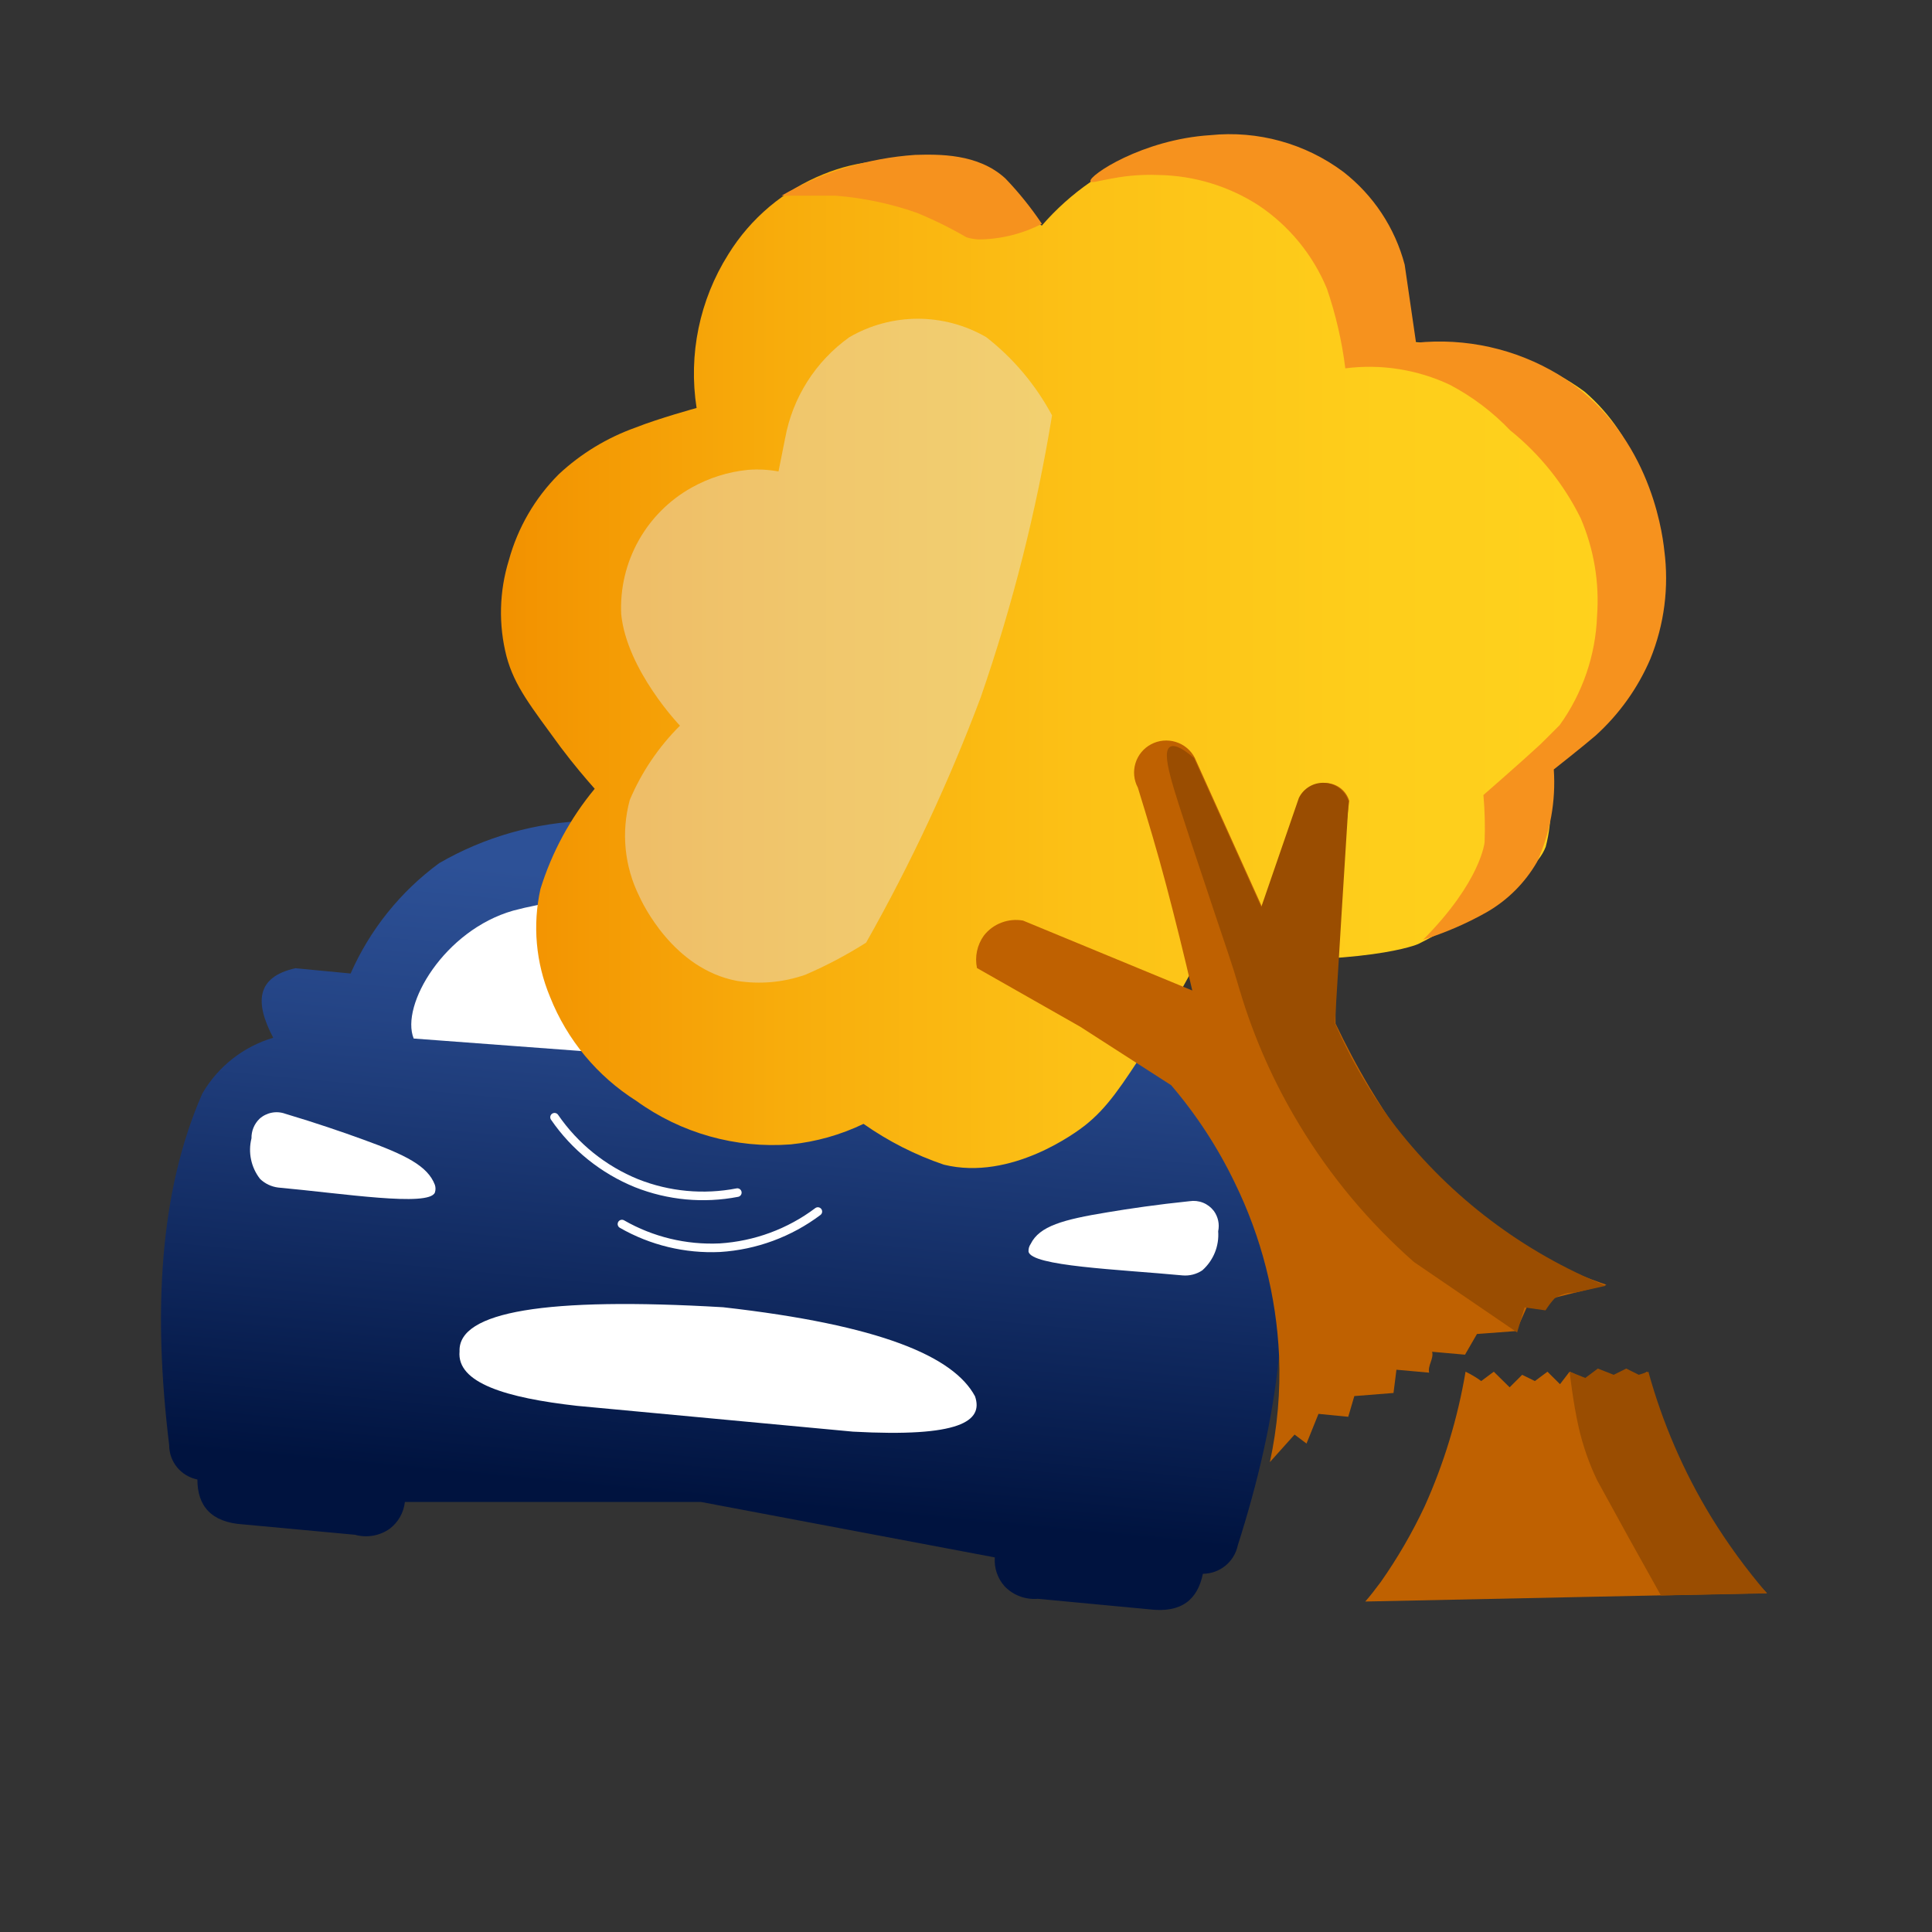 <svg width="72" height="72" viewBox="0 0 72 72" fill="none" xmlns="http://www.w3.org/2000/svg">
<rect x="0" y="0" width="72" height="72" fill="#333333" stroke="none"/>
<path d="M47.354 44.496C46.976 43.404 46.192 42.497 45.163 41.964C46.084 40.799 46.164 39.846 44.835 39.264L42.754 39.067C42.353 37.329 41.499 35.728 40.279 34.424C38.797 33.144 37.017 32.254 35.102 31.833C33.005 31.24 30.847 30.884 28.669 30.771C26.448 30.447 24.195 30.386 21.959 30.589C19.992 30.639 18.068 31.182 16.366 32.168C14.924 33.227 13.786 34.645 13.066 36.28L11.007 36.083C9.547 36.411 9.488 37.357 10.182 38.674C9.066 39.005 8.12 39.75 7.539 40.755C5.94 44.394 5.699 48.892 6.305 53.855C6.304 54.157 6.409 54.45 6.6 54.683C6.792 54.917 7.059 55.077 7.356 55.136C7.356 56.118 7.867 56.737 9.065 56.81L13.227 57.196C13.447 57.257 13.677 57.269 13.902 57.23C14.127 57.191 14.341 57.102 14.526 56.97C14.683 56.85 14.813 56.7 14.91 56.529C15.007 56.357 15.067 56.168 15.089 55.973H26.121L37.074 58.04C37.059 58.234 37.083 58.43 37.146 58.615C37.209 58.8 37.308 58.971 37.439 59.117C37.597 59.282 37.791 59.41 38.006 59.49C38.221 59.571 38.451 59.602 38.68 59.583L42.834 59.975C44.032 60.121 44.63 59.612 44.828 58.651C45.133 58.649 45.428 58.544 45.664 58.352C45.901 58.16 46.064 57.893 46.127 57.596C47.646 52.836 48.245 48.39 47.354 44.496Z" fill="url(#paint0_linear_3176_6732)"/>
<path d="M13.548 42.473C12.767 42.189 11.774 41.847 10.627 41.505C10.466 41.447 10.291 41.434 10.123 41.468C9.955 41.501 9.798 41.579 9.671 41.694C9.574 41.788 9.497 41.902 9.445 42.027C9.394 42.152 9.369 42.287 9.372 42.422C9.306 42.682 9.301 42.953 9.357 43.216C9.412 43.478 9.527 43.724 9.693 43.936C9.876 44.112 10.112 44.224 10.365 44.256C12.76 44.474 15.979 44.984 16.206 44.445C16.238 44.351 16.238 44.248 16.206 44.154C15.936 43.448 15.118 43.041 13.548 42.473Z" fill="white"/>
<path d="M45.237 45.129C45.133 44.993 44.994 44.886 44.835 44.822C44.675 44.758 44.502 44.739 44.332 44.765C43.127 44.889 42.09 45.042 41.265 45.18C39.622 45.45 38.739 45.69 38.41 46.359C38.352 46.442 38.324 46.542 38.33 46.643C38.432 47.189 41.681 47.305 44.076 47.531C44.334 47.552 44.592 47.486 44.806 47.342C45.011 47.161 45.17 46.935 45.273 46.683C45.376 46.43 45.418 46.158 45.398 45.886C45.425 45.756 45.426 45.621 45.398 45.491C45.37 45.36 45.315 45.237 45.237 45.129Z" fill="white"/>
<path d="M26.946 48.717C20.341 48.329 17.067 48.877 17.126 50.362C17.016 51.541 18.863 52.094 21.507 52.392L31.787 53.353C35.767 53.571 36.657 52.967 36.336 52.036C35.54 50.551 32.817 49.379 26.946 48.717Z" fill="white"/>
<path d="M27.8 39.627L40.139 41.01C40.607 39.555 39.643 36.796 37.044 35.494C35.525 34.73 32.561 34.038 28.384 33.405C24.507 33.194 21.36 33.34 19.126 33.936C16.563 34.664 14.913 37.459 15.417 38.703L27.8 39.627Z" fill="white"/>
<path d="M30.479 45.151C29.421 45.947 28.151 46.415 26.828 46.498C25.552 46.558 24.285 46.252 23.178 45.617" stroke="white" stroke-width="0.32" stroke-linecap="round" stroke-linejoin="round"/>
<path d="M20.666 41.636C21.422 42.737 22.486 43.592 23.725 44.096C24.917 44.568 26.22 44.689 27.478 44.445" stroke="white" stroke-width="0.32" stroke-linecap="round" stroke-linejoin="round"/>
<path d="M61.532 51.999C61.473 51.715 61.422 51.424 61.371 51.119C61.133 51.308 60.859 51.447 60.565 51.528C60.271 51.608 59.964 51.627 59.663 51.584C59.263 51.456 58.873 51.3 58.494 51.119L58.137 51.584L57.669 51.119L57.202 51.468L56.727 51.235L56.26 51.701L55.669 51.119L55.201 51.468C55.018 51.334 54.822 51.217 54.617 51.119C54.325 52.851 53.813 54.538 53.091 56.14C52.629 57.124 52.081 58.067 51.456 58.957C51.251 59.233 51.054 59.488 50.879 59.684L65.847 59.371C64.653 58.165 63.644 56.789 62.853 55.289C62.298 54.242 61.855 53.139 61.532 51.999Z" fill="#BF6101"/>
<path d="M61.073 51.235L60.605 51.002L60.138 51.235L59.547 51.002L59.079 51.352L58.495 51.119C58.495 51.119 58.627 52.298 58.831 53.185C58.986 53.866 59.216 54.528 59.517 55.158C60.311 56.613 61.104 58.047 61.898 59.459L65.848 59.379C65.08 58.484 64.384 57.53 63.767 56.526C62.74 54.84 61.954 53.02 61.43 51.119L61.073 51.235Z" fill="#9A4D01"/>
<path d="M44.674 35.705C44.674 35.705 43.703 37.539 42.812 38.907C41.783 40.493 41.272 41.279 40.425 41.949C40.147 42.167 37.694 44.023 35.175 43.404C34.109 43.042 33.101 42.53 32.181 41.883C31.329 42.293 30.413 42.551 29.472 42.648C27.42 42.806 25.377 42.231 23.712 41.025C22.257 40.105 21.132 38.75 20.499 37.153C19.968 35.88 19.843 34.475 20.141 33.129C20.564 31.764 21.251 30.496 22.163 29.395C21.842 29.031 21.39 28.507 20.893 27.845C19.769 26.302 19.177 25.574 18.878 24.468C18.573 23.285 18.604 22.04 18.965 20.873C19.297 19.663 19.938 18.559 20.827 17.671C21.652 16.902 22.626 16.311 23.69 15.932C24.551 15.59 25.96 15.204 25.96 15.204C25.649 13.215 26.069 11.181 27.143 9.476C27.974 8.131 29.215 7.086 30.684 6.493C31.963 5.969 33.371 5.844 34.722 6.136C34.722 6.136 35.569 6.34 38.826 8.407C39.358 7.792 39.967 7.247 40.636 6.784C41.875 5.848 43.363 5.296 44.915 5.197C46.535 5.134 48.129 5.621 49.435 6.58C50.399 7.324 51.154 8.304 51.625 9.426C52.038 10.496 52.329 11.609 52.494 12.744C53.204 12.759 53.912 12.829 54.611 12.955C56.219 13.075 57.761 13.645 59.058 14.6C60.023 15.433 60.746 16.509 61.154 17.715C61.799 19.332 61.964 21.101 61.628 22.809C61.437 24.074 60.918 25.268 60.124 26.273C59.312 27.069 58.446 27.808 57.532 28.485C57.843 29.482 57.868 30.546 57.605 31.557C57.349 32.219 56.685 32.699 55.364 33.631C54.576 34.223 53.735 34.742 52.852 35.181C52.852 35.181 51.026 36.01 44.674 35.727V35.705Z" fill="url(#paint1_linear_3176_6732)"/>
<path d="M29.124 7.293C29.124 7.293 30.219 7.293 31.146 7.293C32.172 7.375 33.184 7.587 34.155 7.926C34.796 8.188 35.418 8.495 36.017 8.843C36.164 8.888 36.316 8.915 36.469 8.923C37.291 8.917 38.099 8.718 38.828 8.341C38.425 7.74 37.971 7.175 37.47 6.653C36.447 5.707 34.958 5.75 34.104 5.772C32.349 5.893 30.645 6.413 29.124 7.293Z" fill="#F6921E"/>
<path d="M40.637 6.755C40.688 6.9 41.63 6.456 43.185 6.522C44.508 6.545 45.799 6.939 46.909 7.657C48.044 8.418 48.928 9.497 49.45 10.757C49.78 11.721 50.01 12.716 50.136 13.727C51.465 13.556 52.815 13.769 54.028 14.338C54.865 14.778 55.624 15.35 56.276 16.034C57.381 16.922 58.278 18.04 58.905 19.308C59.399 20.455 59.61 21.703 59.518 22.947C59.466 24.413 58.981 25.831 58.124 27.023C57.81 27.343 57.394 27.75 57.394 27.75C56.663 28.427 55.283 29.628 55.283 29.628C55.334 30.211 55.349 30.797 55.327 31.382C55.327 31.382 55.203 32.837 53.035 35.021C53.854 34.764 54.645 34.423 55.393 34.002C56.18 33.552 56.833 32.901 57.284 32.117C57.773 31.038 57.986 29.856 57.905 28.675C57.905 28.675 59.015 27.801 59.46 27.416C60.34 26.62 61.038 25.645 61.504 24.556C62.025 23.274 62.203 21.88 62.023 20.509C61.935 19.687 61.402 15.99 58.08 13.959C56.487 12.998 54.624 12.582 52.772 12.773L52.348 9.862C51.986 8.492 51.184 7.277 50.063 6.405C48.642 5.344 46.872 4.856 45.105 5.037C42.572 5.197 40.564 6.544 40.637 6.755Z" fill="#F6921E"/>
<g style="mix-blend-mode:soft-light" opacity="0.44">
<path d="M29.013 17.569C28.635 17.501 28.25 17.481 27.866 17.511C27.13 17.585 26.416 17.811 25.771 18.173C24.94 18.639 24.255 19.326 23.792 20.158C23.329 20.989 23.107 21.932 23.15 22.882C23.354 24.97 25.34 27.044 25.34 27.044C24.544 27.837 23.909 28.776 23.471 29.81C23.145 31.009 23.27 32.284 23.822 33.398C23.946 33.667 25.092 36.112 27.472 36.556C28.328 36.691 29.204 36.611 30.02 36.323C30.803 35.985 31.557 35.586 32.277 35.13C33.936 32.198 35.364 29.142 36.548 25.989C37.733 22.568 38.623 19.053 39.206 15.48C38.603 14.35 37.77 13.359 36.76 12.569C35.984 12.117 35.102 11.879 34.204 11.879C33.306 11.879 32.424 12.117 31.649 12.569C30.395 13.466 29.539 14.812 29.261 16.325L29.013 17.569Z" fill="#E6E6E6"/>
</g>
<path d="M36.409 36.076L40.25 38.259L43.645 40.442C44.59 41.548 45.388 42.771 46.018 44.081C47.005 46.098 47.567 48.295 47.668 50.536C47.721 51.863 47.606 53.191 47.325 54.488L48.245 53.462L48.69 53.797L49.136 52.691L50.245 52.8L50.472 52.028L51.932 51.912L52.041 51.046L53.261 51.155C53.195 50.9 53.443 50.631 53.37 50.376L54.597 50.485L55.042 49.714L56.503 49.605L56.948 48.608L59.869 47.88C58.343 47.365 56.901 46.63 55.59 45.697C54.675 45.046 53.831 44.302 53.071 43.477C52.341 42.55 51.671 41.577 51.063 40.566C50.559 39.722 50.136 38.907 49.771 38.143C49.771 36.993 49.771 35.792 49.866 34.504C49.953 32.859 50.099 31.302 50.282 29.846C50.231 29.675 50.132 29.521 49.996 29.405C49.86 29.288 49.693 29.214 49.516 29.19C49.338 29.166 49.157 29.194 48.995 29.27C48.833 29.347 48.697 29.468 48.602 29.621L47.025 33.783L44.521 28.231C44.372 27.951 44.117 27.741 43.813 27.649C43.509 27.556 43.181 27.587 42.9 27.736C42.619 27.884 42.409 28.138 42.316 28.441C42.223 28.744 42.254 29.072 42.404 29.351C42.769 30.53 43.134 31.746 43.462 32.99C43.791 34.235 44.141 35.647 44.433 36.913L38.125 34.307C37.853 34.259 37.574 34.286 37.316 34.385C37.059 34.483 36.834 34.65 36.665 34.868C36.541 35.041 36.454 35.237 36.41 35.445C36.366 35.653 36.366 35.868 36.409 36.076Z" fill="#BF6101"/>
<path d="M43.608 27.831C43.257 28.041 43.703 29.286 44.396 31.411C46.01 36.28 45.806 35.566 46.2 36.898C46.725 38.665 47.476 40.358 48.434 41.934C49.584 43.839 51.02 45.557 52.691 47.029L56.539 49.656L56.816 48.724L57.597 48.834C57.696 48.676 57.808 48.527 57.933 48.39C58.162 48.237 58.433 48.161 58.707 48.171L59.846 47.916C56.772 46.666 54.081 44.633 52.041 42.022C51.117 40.824 50.347 39.516 49.748 38.128C49.914 35.377 50.084 32.624 50.259 29.868C50.199 29.678 50.082 29.51 49.925 29.387C49.767 29.263 49.577 29.189 49.377 29.175C49.177 29.161 48.977 29.207 48.804 29.308C48.631 29.408 48.492 29.557 48.405 29.737L47.003 33.805L44.498 28.253C44.192 27.983 43.805 27.714 43.608 27.831Z" fill="#9A4D01"/>
<defs>
<linearGradient id="paint0_linear_3176_6732" x1="26.169" y1="56.061" x2="28.337" y2="33.268" gradientUnits="userSpaceOnUse">
<stop offset="0.01" stop-color="#00133F"/>
<stop offset="0.23" stop-color="#0B2255"/>
<stop offset="0.74" stop-color="#244485"/>
<stop offset="1" stop-color="#2D5197"/>
</linearGradient>
<linearGradient id="paint1_linear_3176_6732" x1="18.666" y1="24.337" x2="61.789" y2="24.337" gradientUnits="userSpaceOnUse">
<stop stop-color="#F29100"/>
<stop offset="0.25" stop-color="#F8AD0C"/>
<stop offset="0.5" stop-color="#FCC116"/>
<stop offset="0.76" stop-color="#FECE1B"/>
<stop offset="1" stop-color="#FFD21D"/>
</linearGradient>
</defs>
</svg>
